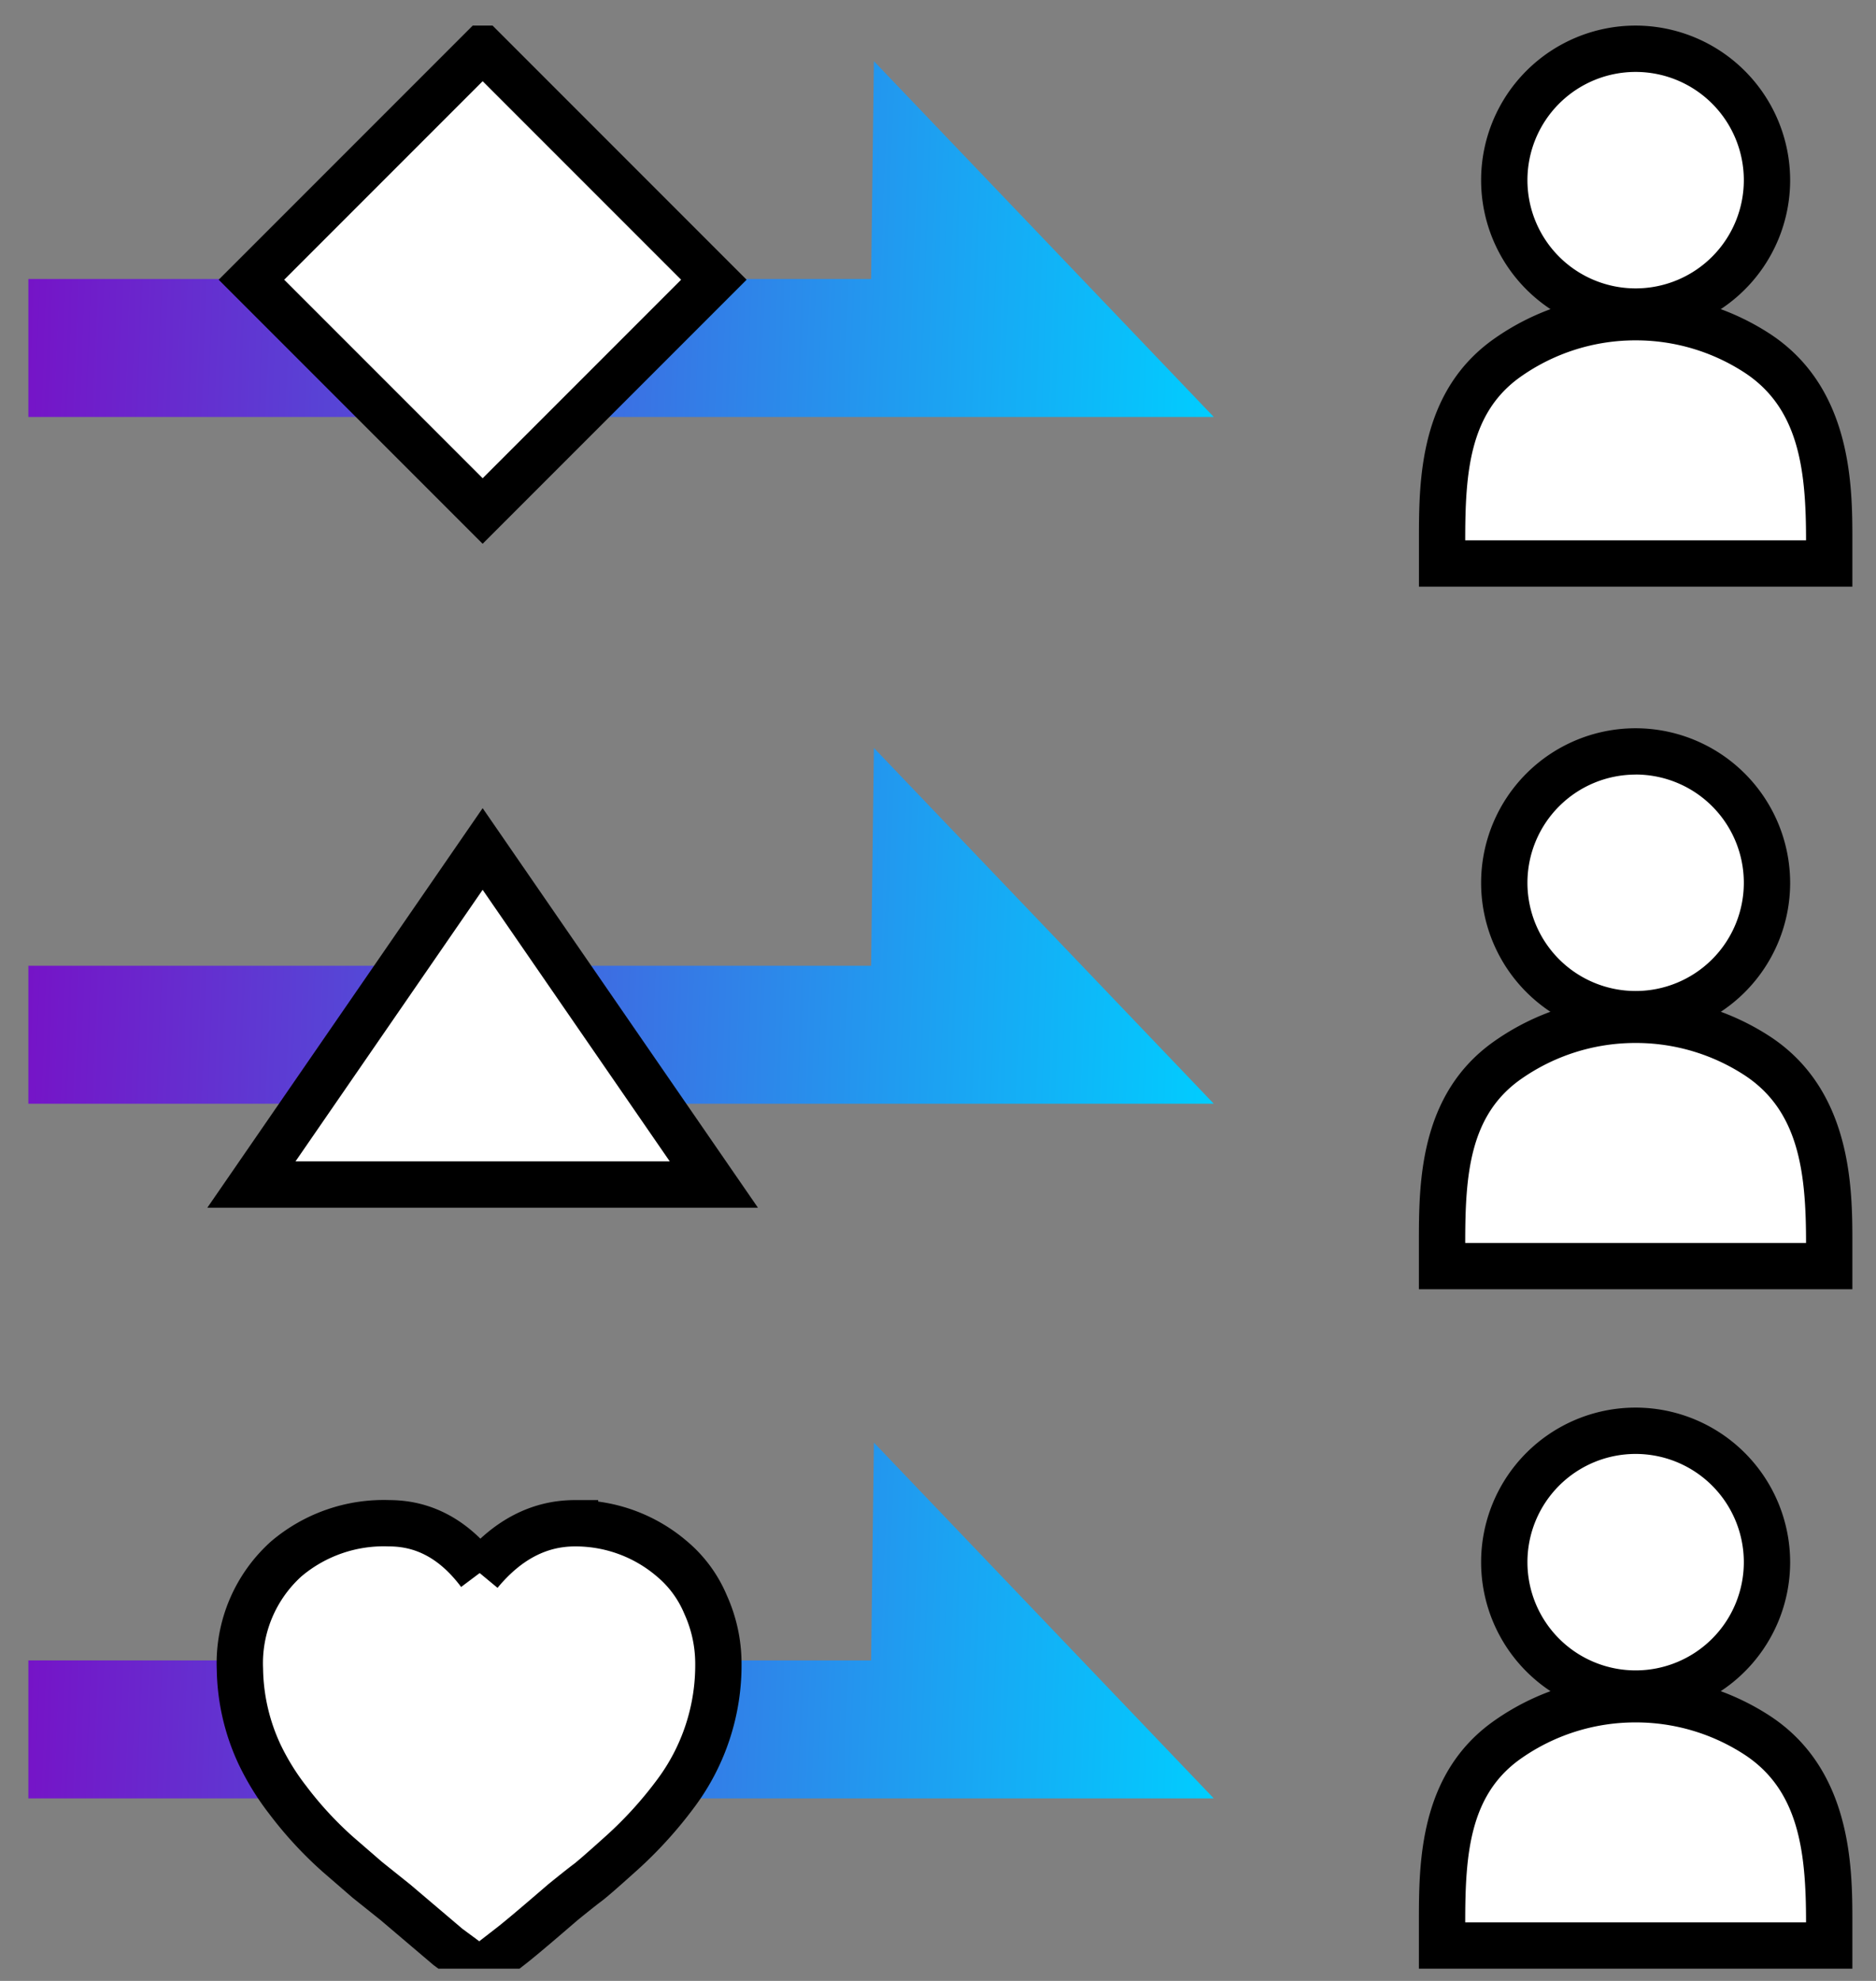 <svg xmlns="http://www.w3.org/2000/svg" xmlns:xlink="http://www.w3.org/1999/xlink" width="162" height="171" viewBox="0 0 162 171">
  <rect x="0" y="0" width="162" height="171" fill="#808080" stroke="none"/>
  <defs>
    <linearGradient id="linear-gradient" y1="0.815" x2="1" y2="0.826" gradientUnits="objectBoundingBox">
      <stop offset="0" stop-color="#7613c7"/>
      <stop offset="1" stop-color="#00ceff"/>
    </linearGradient>
    <clipPath id="clip-path">
      <rect id="長方形_203" data-name="長方形 203" width="157.51" height="167.737" fill="none"/>
    </clipPath>
  </defs>
  <g id="point_04" transform="translate(-991 -596)">
    <rect id="長方形_207" data-name="長方形 207" width="162" height="171" transform="translate(991 596)" fill="none"/>
    <g id="グループ_109" data-name="グループ 109" transform="translate(993.449 598.209)">
      <path id="パス_320" data-name="パス 320" d="M72.774,21.875H0v11.91H102.365L73.016,3.071Z" fill="url(#linear-gradient)"/>
      <path id="パス_321" data-name="パス 321" d="M72.774,81.159H0v11.91H102.365L73.016,62.354Z" fill="url(#linear-gradient)"/>
      <path id="パス_322" data-name="パス 322" d="M72.774,141.125H0v11.91H102.365L73.016,122.321Z" fill="url(#linear-gradient)"/>
      <g id="グループ_108" data-name="グループ 108">
        <g id="グループ_107" data-name="グループ 107" clip-path="url(#clip-path)">
          <path id="パス_323" data-name="パス 323" d="M138.794,24.686a11.344,11.344,0,1,1,11.344-11.343,11.355,11.355,0,0,1-11.344,11.343" fill="#fff"/>
          <path id="パス_324" data-name="パス 324" d="M138.794,4a9.343,9.343,0,1,1-9.343,9.343A9.343,9.343,0,0,1,138.794,4m0-4a13.343,13.343,0,1,0,13.343,13.343A13.359,13.359,0,0,0,138.794,0"/>
          <path id="パス_325" data-name="パス 325" d="M122.078,46.433v-2c0-6.219.433-12.1,5.66-15.773a19.269,19.269,0,0,1,21.484-.423c5.8,3.743,6.289,10.323,6.289,16.2v2Z" fill="#fff"/>
          <path id="パス_326" data-name="パス 326" d="M138.794,27.172a17.182,17.182,0,0,1,9.344,2.745c4.763,3.073,5.372,8.426,5.372,14.516H124.078c0-5.847.362-11.015,4.81-14.137a17.177,17.177,0,0,1,9.906-3.124m0-4a21.128,21.128,0,0,0-12.2,3.85c-6.512,4.572-6.512,12.3-6.512,17.411v4H157.51v-4c0-4.624,0-13.23-7.2-17.877a21.189,21.189,0,0,0-11.512-3.384"/>
          <path id="パス_327" data-name="パス 327" d="M138.794,85.339A11.343,11.343,0,1,1,150.138,74a11.356,11.356,0,0,1-11.344,11.344" fill="#fff"/>
          <path id="パス_328" data-name="パス 328" d="M138.794,64.652A9.343,9.343,0,1,1,129.451,74a9.343,9.343,0,0,1,9.343-9.343m0-4A13.343,13.343,0,1,0,152.137,74a13.359,13.359,0,0,0-13.343-13.343"/>
          <path id="パス_329" data-name="パス 329" d="M122.078,107.085v-2c0-6.219.433-12.1,5.66-15.773a19.269,19.269,0,0,1,21.484-.423c5.8,3.742,6.289,10.322,6.289,16.2v2Z" fill="#fff"/>
          <path id="パス_330" data-name="パス 330" d="M138.794,87.824a17.182,17.182,0,0,1,9.344,2.745c4.763,3.073,5.372,8.426,5.372,14.516H124.078c0-5.847.362-11.015,4.81-14.137a17.177,17.177,0,0,1,9.906-3.124m0-4a21.134,21.134,0,0,0-12.205,3.85c-6.511,4.572-6.511,12.3-6.511,17.411v4H157.51v-4c0-4.624,0-13.23-7.2-17.877a21.189,21.189,0,0,0-11.512-3.384"/>
          <path id="パス_331" data-name="パス 331" d="M138.794,143.991a11.343,11.343,0,1,1,11.344-11.344,11.356,11.356,0,0,1-11.344,11.344" fill="#fff"/>
          <path id="パス_332" data-name="パス 332" d="M138.794,123.3a9.343,9.343,0,1,1-9.343,9.343,9.343,9.343,0,0,1,9.343-9.343m0-4a13.343,13.343,0,1,0,13.343,13.343A13.359,13.359,0,0,0,138.794,119.3"/>
          <path id="パス_333" data-name="パス 333" d="M122.078,165.737v-2c0-6.219.433-12.1,5.66-15.773a19.269,19.269,0,0,1,21.484-.423c5.8,3.742,6.289,10.322,6.289,16.2v2Z" fill="#fff"/>
          <path id="パス_334" data-name="パス 334" d="M138.794,146.476a17.182,17.182,0,0,1,9.344,2.745c4.763,3.073,5.372,8.426,5.372,14.516H124.078c0-5.847.362-11.015,4.81-14.137a17.177,17.177,0,0,1,9.906-3.124m0-4a21.134,21.134,0,0,0-12.205,3.85c-6.511,4.572-6.511,12.3-6.511,17.411v4H157.51v-4c0-4.624,0-13.23-7.2-17.877a21.189,21.189,0,0,0-11.512-3.384"/>
          <rect id="長方形_202" data-name="長方形 202" width="28.236" height="28.236" transform="translate(19.263 21.938) rotate(-45)" fill="#fff" stroke="#000" stroke-width="4"/>
          <path id="パス_335" data-name="パス 335" d="M19.263,100.044,39.229,71.078l19.965,28.966Z" fill="#fff" stroke="#000" stroke-width="4"/>
          <path id="パス_336" data-name="パス 336" d="M38.975,133.584q3.564-4.3,8.23-4.3a12.781,12.781,0,0,1,8.375,3.077,10.367,10.367,0,0,1,2.906,3.956,12.359,12.359,0,0,1,1.1,5.031,18.49,18.49,0,0,1-3.663,11.233,35.01,35.01,0,0,1-4.615,5.1q-2.468,2.223-3.028,2.638t-2.125,1.684q-3.565,3.078-4.591,3.859l-1.953,1.514H38.291l-2.051-1.514L31.7,162.008l-2.442-1.953-2.54-2.2a32.294,32.294,0,0,1-4.322-4.688,21.525,21.525,0,0,1-2.417-3.907,17.949,17.949,0,0,1-1.71-7.375,12.118,12.118,0,0,1,4-9.524,13.008,13.008,0,0,1,8.889-3.077q4.59,0,7.814,4.3" fill="#fff" stroke="#000" stroke-width="4"/>
        </g>
      </g>
    </g>
  </g>
</svg>
